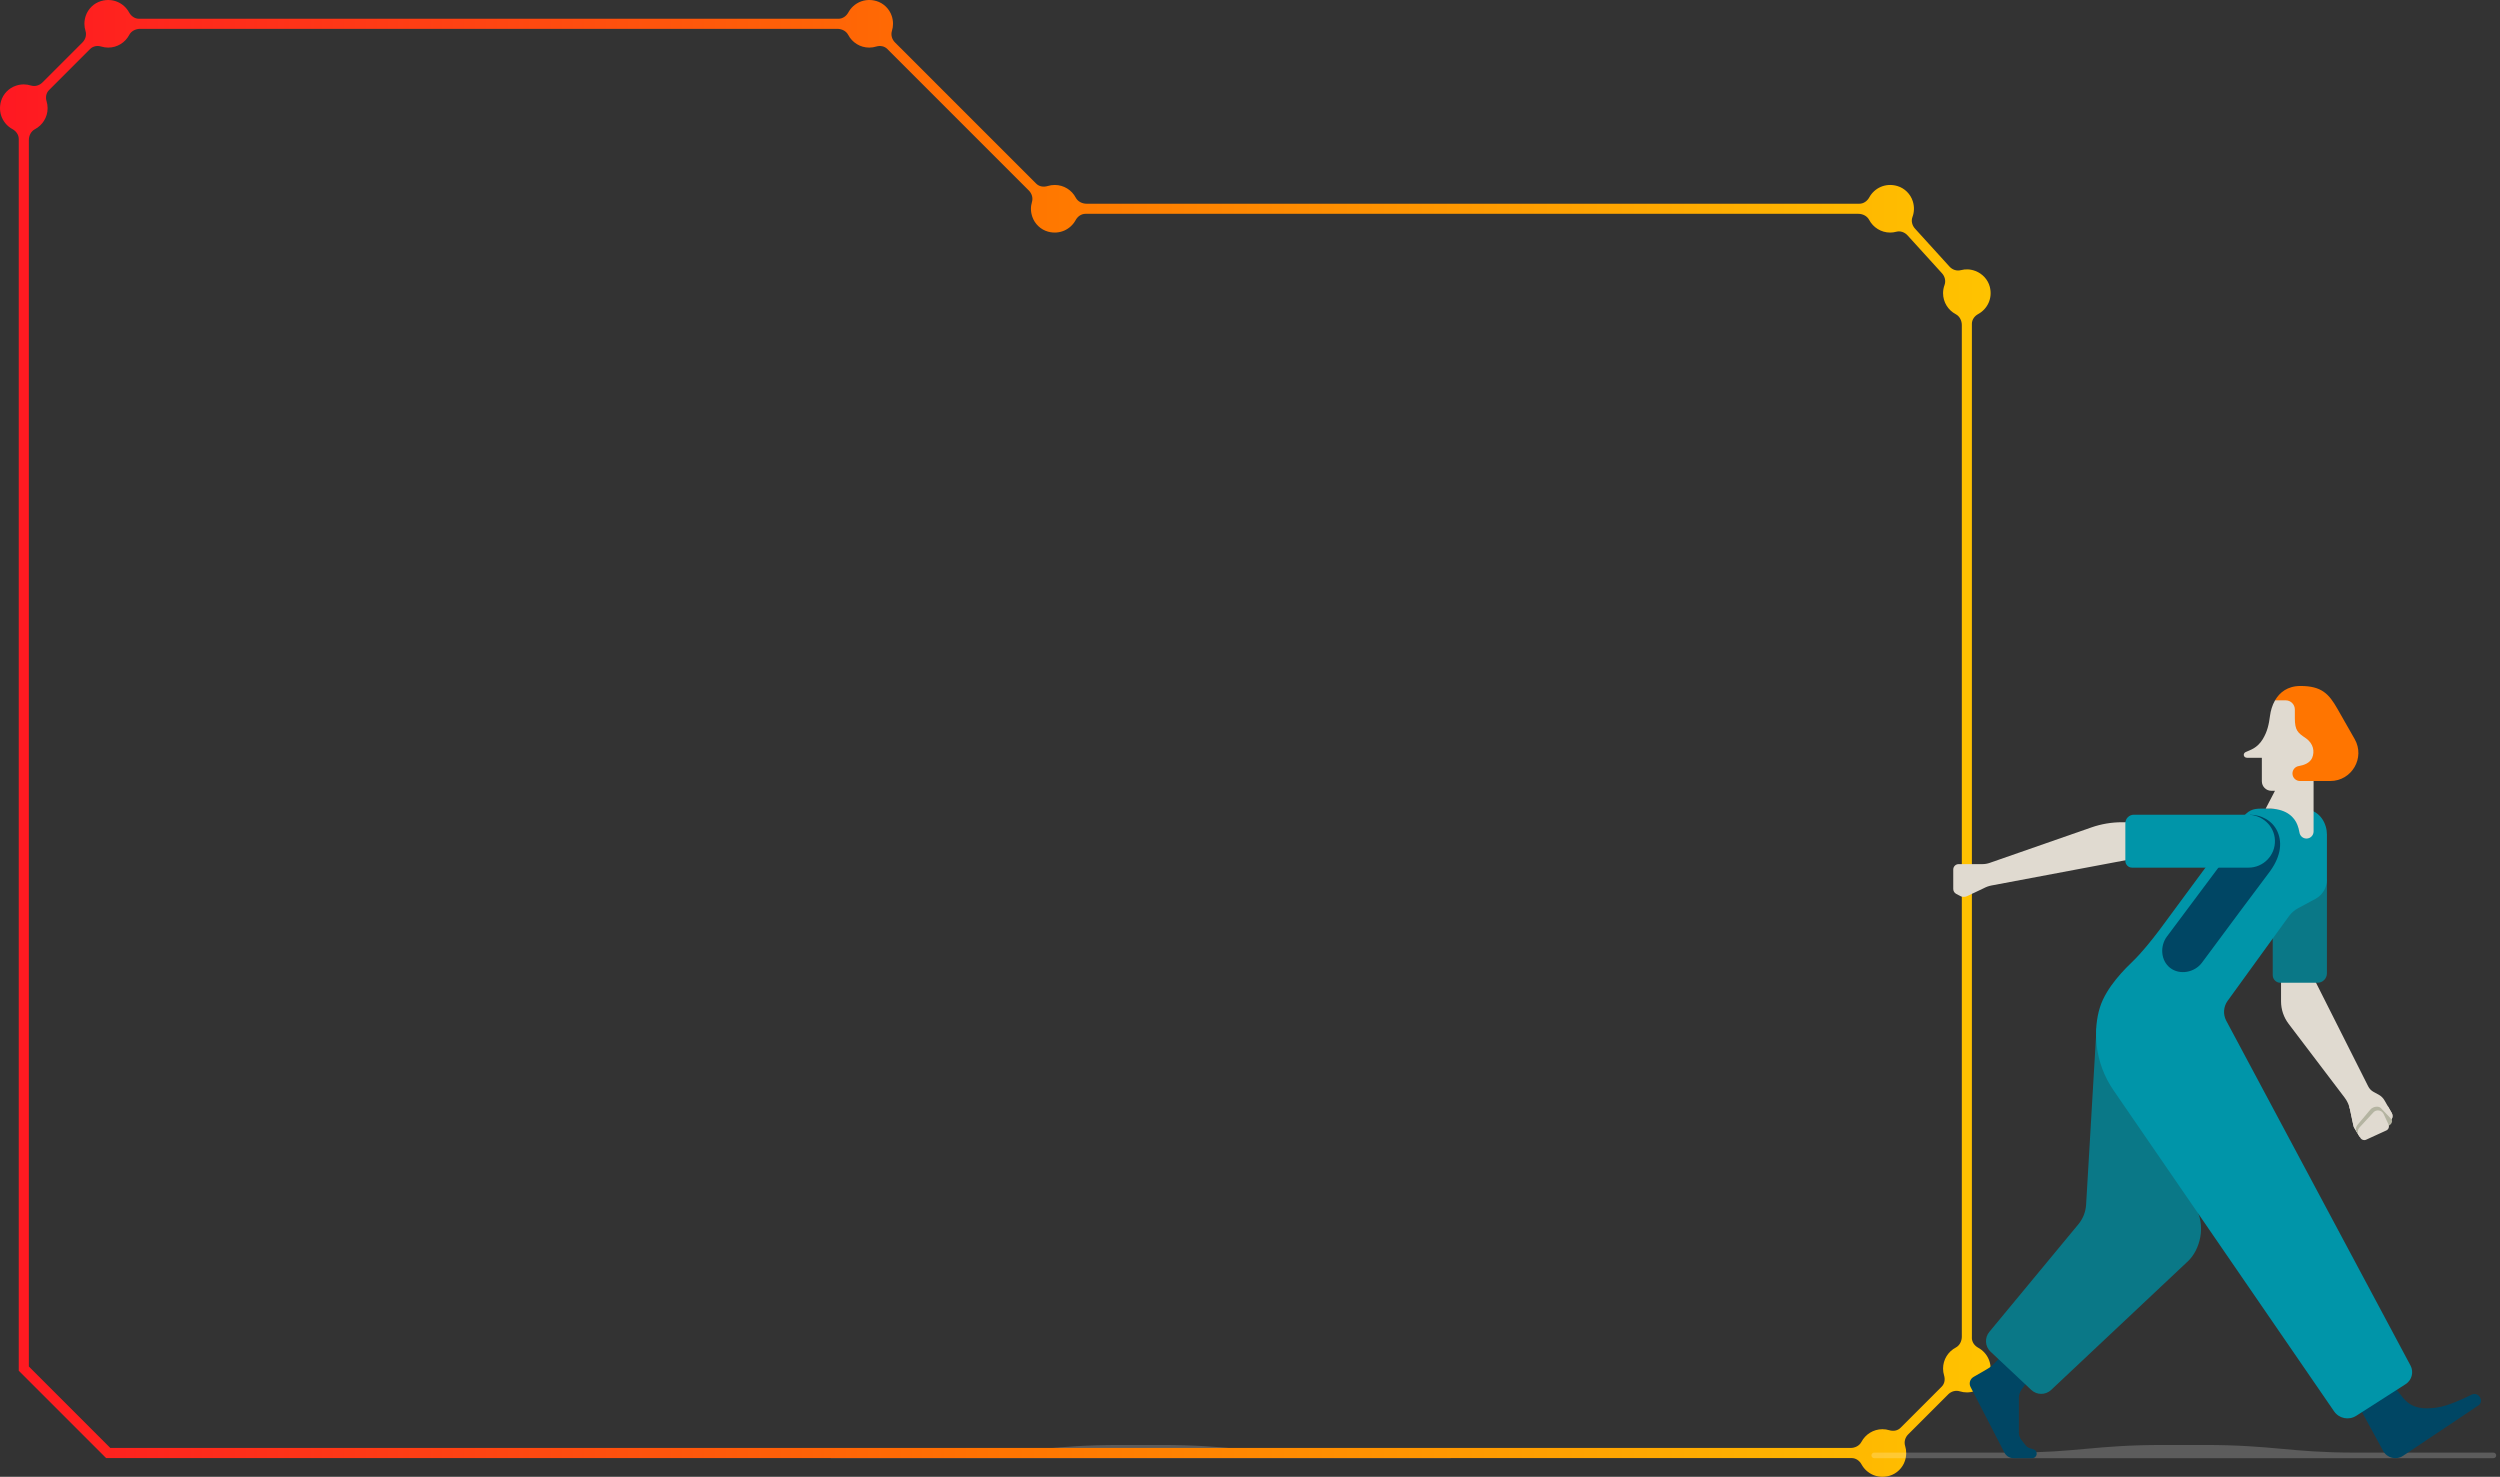 <svg width="496" height="293" viewBox="0 0 496 293" fill="none" xmlns="http://www.w3.org/2000/svg">
<rect x="0" y="0" width="496" height="293" fill="#333333" stroke="none"/>
<path opacity="0.2" d="M287.743 289.301C288.047 289.301 288.295 289.053 288.295 288.749C288.295 288.446 288.047 288.198 287.743 288.198C287.743 288.198 265.792 288.198 260.281 288.198C247.495 288.198 244.003 286.682 230.35 286.682H222.278C208.628 286.682 205.133 288.198 192.347 288.198H164.885C164.581 288.198 164.334 288.446 164.334 288.749C164.334 289.053 164.581 289.301 164.885 289.301H287.743Z" fill="white"/>
<path d="M391.223 265.422V64.253C391.223 63.416 391.739 62.708 392.473 62.309C394.288 61.323 395.386 59.183 394.769 56.868C394.393 55.457 393.304 54.291 391.942 53.77C390.922 53.38 389.952 53.361 389.078 53.59C388.205 53.819 387.361 53.529 386.779 52.889L379.932 45.353C379.367 44.729 379.138 43.839 379.432 43.052C379.783 42.12 379.846 41.05 379.498 39.935C379.049 38.498 377.874 37.328 376.428 36.905C374.073 36.216 371.879 37.312 370.87 39.15C370.461 39.895 369.744 40.419 368.891 40.419H215.585C214.707 40.419 213.838 39.993 213.429 39.216C212.639 37.718 211.069 36.697 209.257 36.697C208.773 36.697 208.306 36.77 207.867 36.907C207.056 37.157 206.177 37.029 205.577 36.428L177.561 8.415C176.961 7.815 176.704 6.932 176.961 6.121C177.244 5.224 177.267 4.212 176.921 3.163C176.456 1.752 175.286 0.612 173.856 0.201C171.508 -0.474 169.322 0.619 168.317 2.456C167.911 3.198 167.193 3.722 166.345 3.722H27.582C26.732 3.722 26.015 3.198 25.608 2.456C24.601 0.619 22.412 -0.476 20.06 0.206C18.63 0.619 17.46 1.762 16.999 3.177C16.658 4.222 16.682 5.229 16.962 6.123C17.217 6.934 16.962 7.817 16.362 8.418L8.416 16.363C7.816 16.963 6.933 17.22 6.122 16.963C5.223 16.678 4.206 16.657 3.155 17.008C1.744 17.477 0.609 18.648 0.2 20.078C-0.473 22.423 0.623 24.605 2.457 25.61C3.199 26.016 3.72 26.731 3.72 27.579V271.95L21.05 289.28H367.359C368.209 289.28 368.924 289.803 369.333 290.546C370.34 292.382 372.529 293.478 374.881 292.796C376.311 292.382 377.479 291.24 377.942 289.824C378.283 288.78 378.259 287.773 377.979 286.88C377.724 286.07 377.979 285.187 378.579 284.586L386.525 276.641C387.125 276.04 388.008 275.784 388.819 276.038C389.721 276.323 390.737 276.344 391.788 275.994C393.197 275.524 394.335 274.351 394.741 272.924C395.412 270.578 394.316 268.396 392.482 267.394C391.739 266.988 391.218 266.273 391.218 265.425L391.223 265.422ZM5.725 271.116V27.794C5.725 26.916 6.15 26.049 6.928 25.638C8.425 24.848 9.446 23.276 9.446 21.465C9.446 20.993 9.376 20.54 9.246 20.113C9.005 19.323 9.136 18.468 9.72 17.884L17.887 9.716C18.471 9.132 19.326 9.002 20.118 9.242C20.546 9.373 20.999 9.443 21.471 9.443C23.281 9.443 24.851 8.422 25.643 6.925C26.054 6.147 26.921 5.722 27.8 5.722H166.128C167.006 5.722 167.876 6.147 168.284 6.925C169.074 8.422 170.644 9.443 172.457 9.443C172.926 9.443 173.38 9.373 173.809 9.242C174.599 9.002 175.454 9.132 176.038 9.716L204.131 37.809C204.724 38.403 204.984 39.276 204.738 40.08C204.465 40.977 204.453 41.986 204.82 43.038C205.306 44.432 206.477 45.554 207.902 45.951C210.238 46.603 212.406 45.507 213.403 43.68C213.808 42.94 214.52 42.421 215.363 42.421H368.681C369.559 42.421 370.428 42.846 370.84 43.624C371.632 45.121 373.202 46.142 375.012 46.142C375.43 46.142 375.832 46.084 376.217 45.979C377.028 45.755 377.89 46.077 378.456 46.698L385.303 54.233C385.875 54.863 386.086 55.761 385.791 56.559C385.607 57.059 385.504 57.599 385.504 58.164C385.504 59.977 386.525 61.547 388.022 62.337C388.8 62.748 389.225 63.615 389.225 64.493V265.201C389.225 266.079 388.8 266.946 388.022 267.357C386.525 268.146 385.504 269.719 385.504 271.529C385.504 271.999 385.574 272.454 385.705 272.882C385.945 273.674 385.815 274.527 385.231 275.113L377.063 283.28C376.479 283.864 375.624 283.995 374.832 283.755C374.405 283.624 373.951 283.554 373.479 283.554C371.669 283.554 370.099 284.575 369.307 286.072C368.896 286.85 368.029 287.275 367.151 287.275H21.887L5.727 271.116H5.725Z" fill="url(#paint0_linear_265_325)"/>
<path opacity="0.2" d="M494.698 289.301C495.002 289.301 495.249 289.053 495.249 288.749C495.249 288.446 495.002 288.198 494.698 288.198C494.698 288.198 472.747 288.198 467.236 288.198C454.45 288.198 450.957 286.682 437.305 286.682H429.233C415.583 286.682 412.088 288.198 399.302 288.198H371.84C371.536 288.198 371.289 288.446 371.289 288.749C371.289 289.053 371.536 289.301 371.84 289.301H494.698Z" fill="white"/>
<path d="M402.792 273.382L401.096 275.669C400.738 276.153 400.544 276.739 400.544 277.339V284.248C400.544 284.759 400.715 285.254 401.028 285.656L401.871 286.736C402.095 287.023 402.402 287.233 402.752 287.338L403.446 287.549C404.432 287.848 404.214 289.301 403.186 289.301H399.484C398.722 289.301 398.026 288.876 397.678 288.2L390.959 275.176C390.592 274.464 390.849 273.59 391.543 273.188L394.192 271.658C394.734 271.345 395.229 270.959 395.664 270.511L398.561 267.53L402.794 273.382H402.792Z" fill="#004664"/>
<path d="M468.305 279.582L472.826 287.869C473.597 289.284 475.417 289.733 476.758 288.838C481.369 285.764 490.838 279.447 491.744 278.818C492.945 277.982 491.735 276.017 490.354 276.709C488.995 277.389 485.757 278.956 483.404 279.269C481.054 279.582 478.65 279.582 476.821 277.389C475.496 275.8 474.627 274.62 474.627 274.62L468.305 279.585V279.582Z" fill="#004664"/>
<path d="M459.312 194.608L469.855 215.54C470.088 216.005 470.46 216.388 470.918 216.636L471.934 217.187C472.411 217.447 472.805 217.832 473.074 218.299L474.509 220.794C474.843 221.376 474.66 222.121 474.09 222.479L473.086 223.112L468.14 225.504L467.238 224.028C467.061 223.738 466.935 223.42 466.864 223.089L466.234 220.098C466.054 219.245 465.687 218.444 465.161 217.75L454.055 203.116C453.083 201.836 452.558 200.273 452.558 198.664V193.807L459.312 194.603V194.608Z" fill="#E0DAD0"/>
<path d="M459.419 173.122C459.578 173.229 461.659 174.54 461.659 174.54V193.115C461.659 194.145 460.825 194.979 459.795 194.979H452.422C451.586 194.979 450.911 194.302 450.911 193.468V182.801L459.419 173.122Z" fill="#0A7887"/>
<path d="M415.949 203.992L413.884 239.005C413.8 240.428 413.265 241.787 412.356 242.888L394.68 264.25C393.713 265.42 393.82 267.14 394.928 268.179L403.006 275.765C404.114 276.804 405.838 276.804 406.945 275.765C413.236 269.843 432.545 251.672 434.082 250.237C436.433 248.043 437.844 243.184 435.442 239.264L430.27 225.417L419.663 204.936L415.954 203.995L415.949 203.992Z" fill="#0A7887"/>
<path d="M461.659 165.51C461.659 163.655 460.491 160.425 456.505 160.425C453.688 160.425 450.457 160.425 448.67 160.425C446.882 160.425 446.016 160.784 444.686 162.485C444.112 163.221 429.735 182.791 428.359 184.609C426.871 186.576 424.847 189.076 423.306 190.566C421.764 192.054 417.881 195.778 416.605 199.927C415.33 204.076 415.33 210.618 419.425 216.468L463.084 280.012C464.065 281.442 466.004 281.834 467.464 280.9L477.272 274.622C478.512 273.828 478.935 272.214 478.239 270.913L441.691 202.518C441.019 201.259 441.124 199.724 441.96 198.568L454.113 181.789C454.594 181.126 455.218 180.579 455.94 180.189L459.395 178.329C460.79 177.579 461.659 176.124 461.659 174.54V165.51Z" fill="#0095A9"/>
<path d="M446.422 161.644C448.504 161.644 450.887 162.728 451.884 165.069C452.882 167.41 452.405 170.227 450.107 173.218C448.45 175.374 440.942 185.499 436.874 190.987C435.428 192.94 432.48 193.514 430.557 192.029C428.684 190.58 428.499 187.704 429.917 185.807L442.044 169.575L446.422 161.644Z" fill="#004664"/>
<path d="M459.015 154.093V164.964C459.015 165.739 458.386 166.368 457.611 166.368H457.601C456.901 166.368 456.316 165.849 456.211 165.155C456.132 164.646 455.973 164.092 455.8 163.653C455.27 162.296 453.882 160.586 450.49 160.422H449.516L451.354 156.894H450.64C449.595 156.894 448.75 156.049 448.75 155.004V150.344C448.75 150.344 446.36 150.344 445.829 150.344C445.091 150.344 444.916 149.493 445.563 149.192C446.39 148.809 447.82 148.475 448.927 146.655C449.843 145.15 450.151 143.711 450.373 141.992C450.499 141.025 450.803 139.924 451.373 138.938L454.062 137.656L462.767 146.508L459.019 154.091L459.015 154.093Z" fill="#E0DAD0"/>
<path d="M454.824 153.458C454.824 154.283 455.492 154.951 456.316 154.951H462.33C466.6 154.951 469.28 150.339 467.166 146.629C465.741 144.127 464.383 141.747 463.736 140.611C462.054 137.661 460.608 136.098 456.419 136.098C453.847 136.098 452.275 137.378 451.371 138.946H453.473C454.48 138.946 455.298 139.763 455.298 140.77V142.471C455.298 144.919 455.877 145.377 457.421 146.424C459.073 147.545 459.22 149.169 458.748 150.318C458.314 151.377 457.108 151.816 456.062 151.989C455.344 152.105 454.824 152.732 454.824 153.458Z" fill="#FF7500"/>
<path d="M387.525 176.376V172.512C387.525 171.921 388.004 171.44 388.597 171.44H393.326C393.809 171.44 394.288 171.358 394.746 171.199L414.935 164.16C416.886 163.48 418.937 163.132 421.005 163.132H422.117L422.9 170.447L395.12 175.678C394.59 175.778 394.076 175.958 393.599 176.215L390.256 177.799C389.821 178.005 389.312 177.993 388.887 177.764L388.102 177.341C387.747 177.149 387.525 176.778 387.525 176.376Z" fill="#E0DAD0"/>
<path d="M446.102 172.141C449.065 172.141 451.455 169.685 451.347 166.7C451.247 163.854 448.822 161.642 445.976 161.642H423.352C422.425 161.642 421.67 162.394 421.67 163.324V170.804C421.67 171.543 422.268 172.141 423.007 172.141H446.102Z" fill="#0095A9"/>
<path d="M466.233 220.1L466.972 223.593L468.142 225.509L473.088 223.114L474.092 222.479C474.66 222.119 474.845 221.376 474.511 220.794L473.77 219.507H466.04C466.105 219.706 466.191 219.895 466.236 220.1H466.233Z" fill="#E0DAD0"/>
<path d="M470.267 220.155C470.805 219.513 471.915 219.362 472.387 219.862L472.387 219.862L474.407 221.997C474.754 222.364 474.571 222.949 474.001 223.302L473.833 223.121L473.942 223.335L470.262 225.199C469.585 225.599 468.728 225.616 468.252 225.236L468.251 225.235L467.815 224.885L467.815 224.885C467.278 224.453 467.265 223.73 467.787 223.108L467.787 223.107L470.267 220.154L470.267 220.155ZM471.373 220.495C471.34 220.46 471.263 220.471 471.226 220.516L471.225 220.516L468.745 223.469C468.535 223.719 468.54 224.01 468.757 224.185L469.191 224.534C469.309 224.628 469.523 224.621 469.687 224.52L469.718 224.501L469.75 224.485L473.395 222.639C473.396 222.636 473.396 222.634 473.394 222.632L473.394 222.631L471.373 220.496L471.373 220.495Z" fill="#B4B4A1"/>
<path d="M473.443 224.285L469.439 226.119C469.027 226.308 468.541 226.156 468.308 225.77L467.971 225.212C467.679 224.726 467.74 224.107 468.126 223.689L470.873 220.706C471.473 220.054 472.543 220.22 472.917 221.023L473.882 223.1C474.09 223.546 473.894 224.079 473.445 224.285H473.443Z" fill="#E0DAD0"/>
<defs>
<linearGradient id="paint0_linear_265_325" x1="0.003" y1="146.498" x2="394.944" y2="146.498" gradientUnits="userSpaceOnUse">
<stop stop-color="#FF1822"/>
<stop offset="0.51" stop-color="#FF7500"/>
<stop offset="1" stop-color="#FFC300"/>
</linearGradient>
</defs>
</svg>
